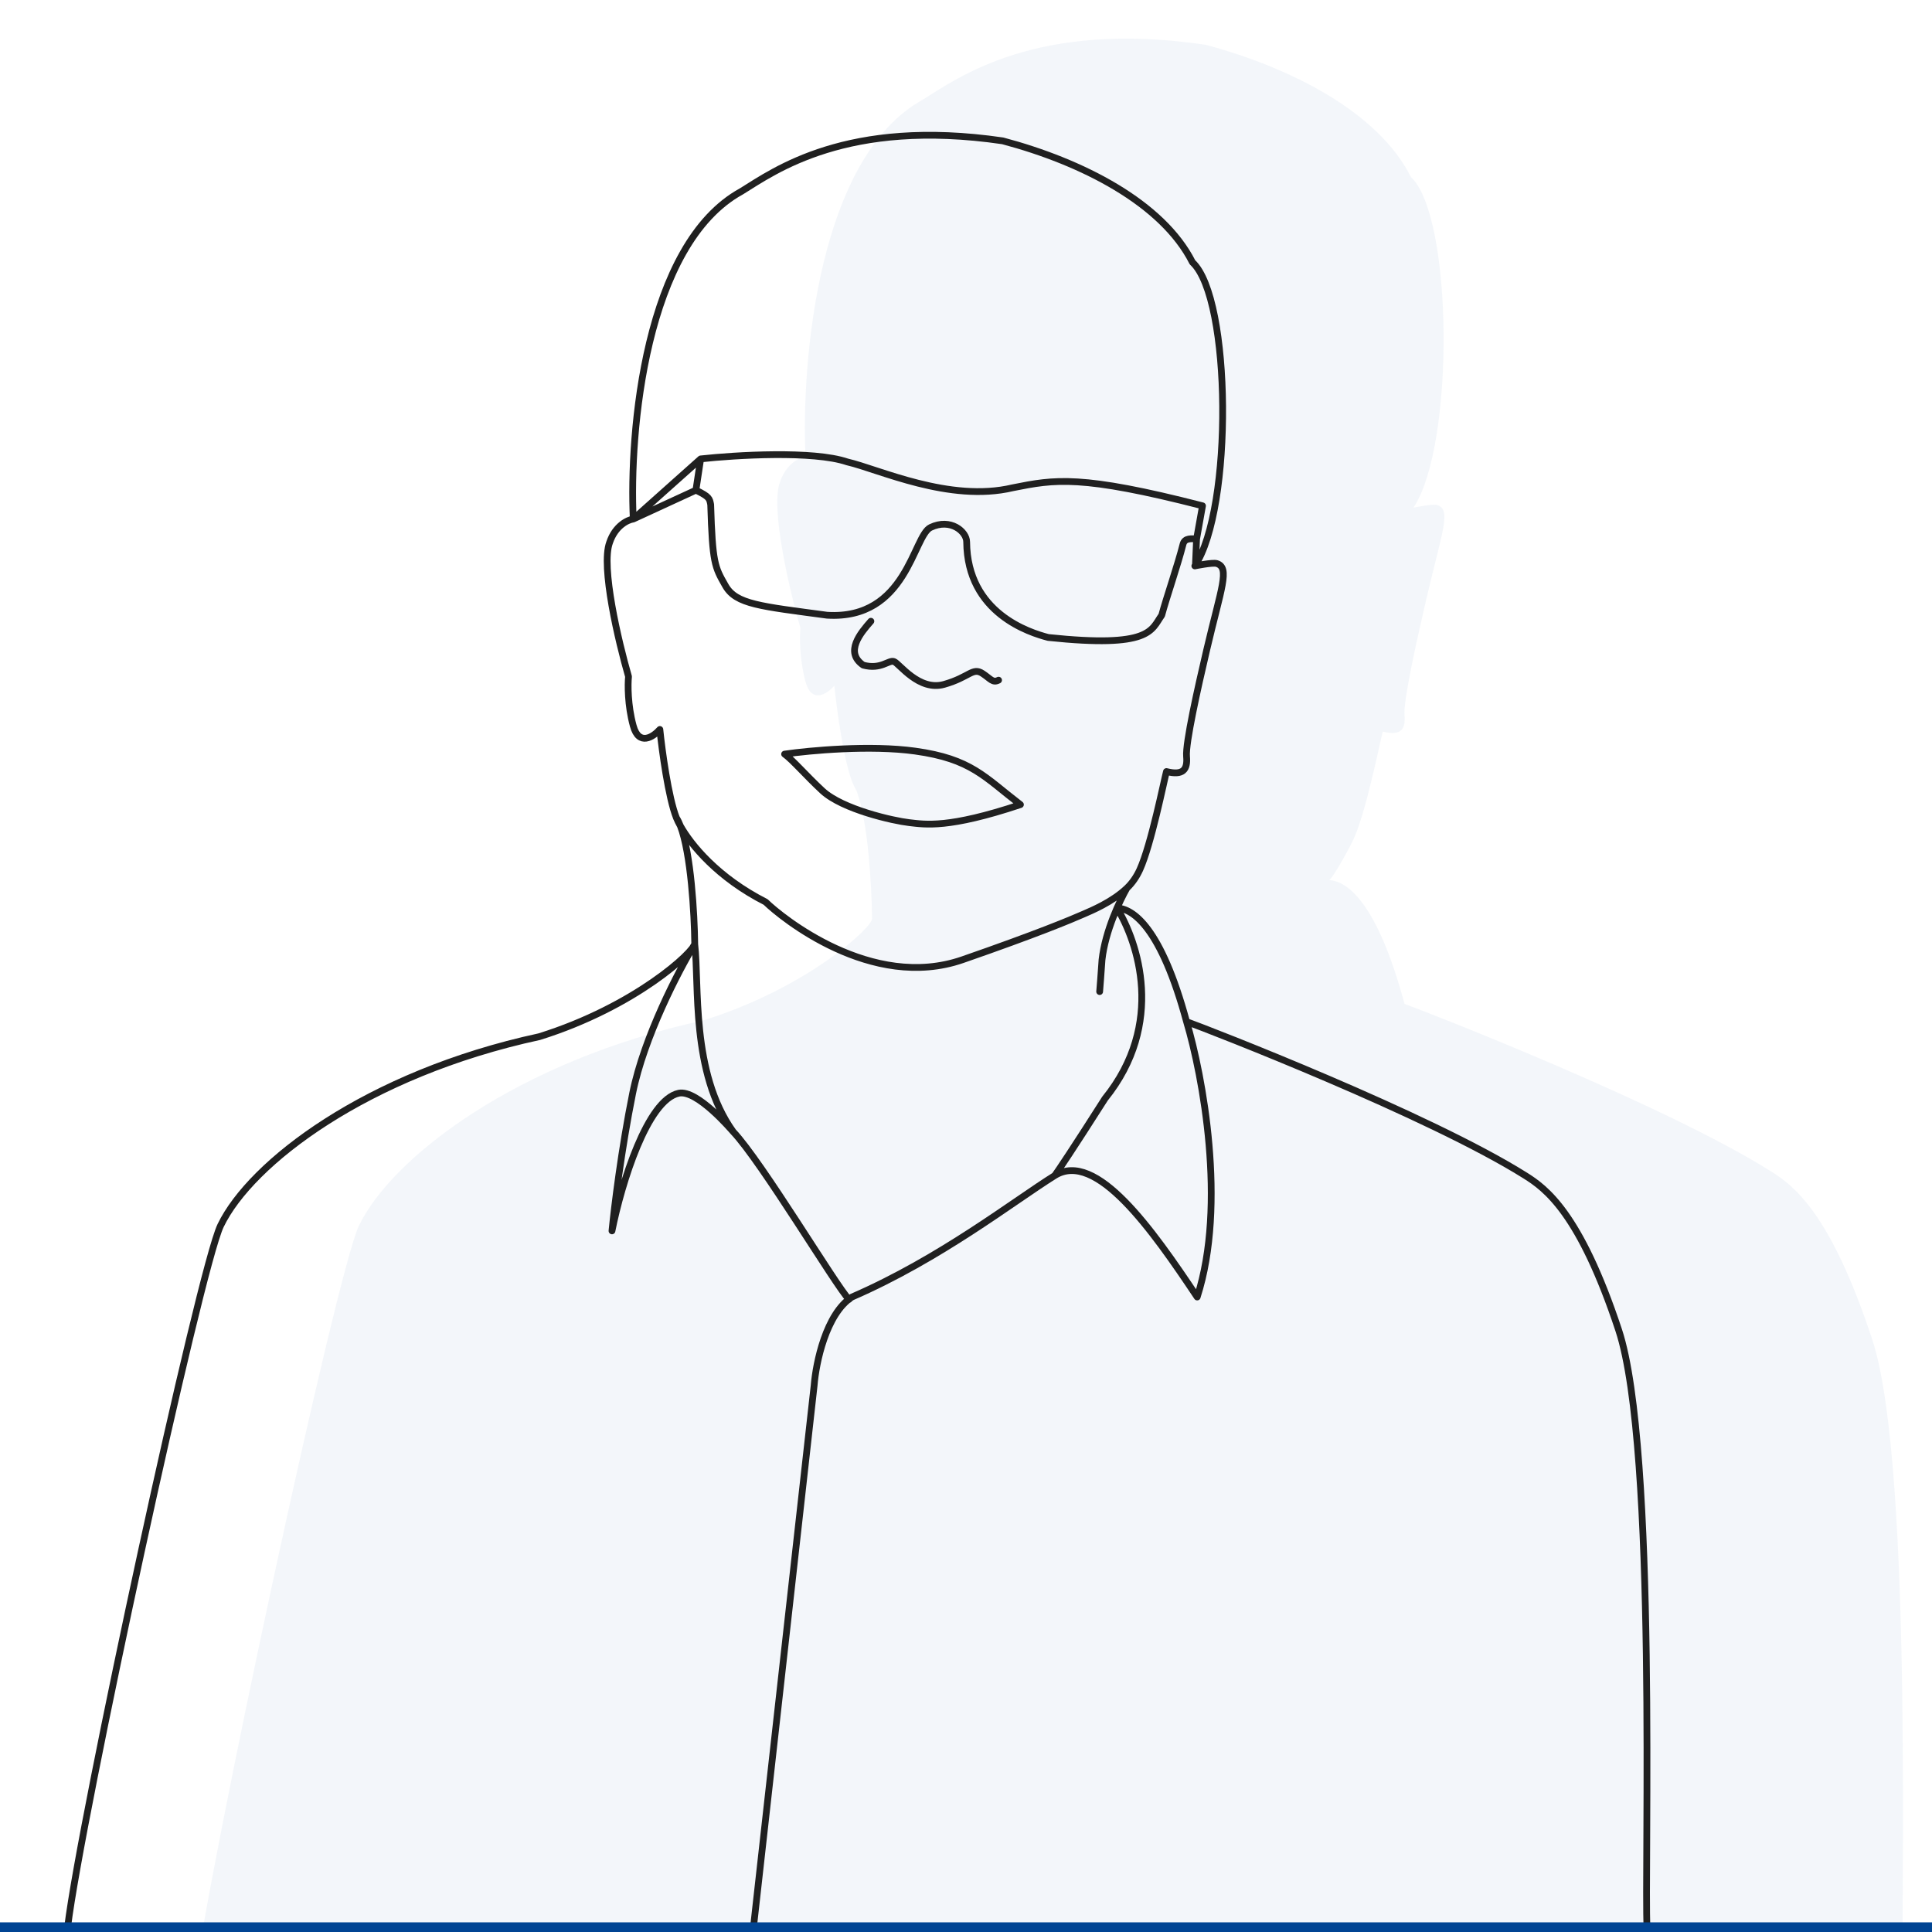 <svg width="200" height="200" viewBox="0 0 200 200" fill="none" xmlns="http://www.w3.org/2000/svg">
<g clip-path="url(#clip0_315_189)">
<path d="M20 206C21.502 193.597 34.82 131.76 37.15 126.899C40.528 119.85 53.513 109.82 72.856 105.618C83.654 102.229 90.279 95.994 90.279 95.112C90.24 91.772 89.856 84.96 88.671 81.864C88.475 81.513 88.328 81.205 88.225 80.948C87.325 78.67 86.614 73.357 86.371 70.985C85.642 71.821 84.025 72.909 83.389 70.578C82.754 68.247 82.771 65.902 82.86 65.02C81.733 61.112 79.733 52.618 80.74 49.907C81.376 48.009 82.771 47.354 83.389 47.264C82.926 37.436 84.701 16.29 95.513 10.326C99.222 8.022 107.304 2.058 124.793 4.633C133.67 7.005 142.68 11.614 146.058 18.324C150.431 22.39 150.616 46.098 146.323 52.55C146.323 52.55 148.321 52.138 148.774 52.279C150.298 52.753 149.276 55.045 147.648 62.038C146.655 66.308 145.263 72.544 145.396 74.035C145.528 75.526 144.998 76.203 143.144 75.729C142.856 76.813 141.434 83.957 140.162 86.776C139.813 87.551 138.233 90.512 137.603 91.114C139.392 91.189 142.534 93.296 145.396 103.923C147.94 104.845 172.518 114.426 183.355 121.274C185.607 122.697 189.476 125.462 193.822 138.692C198.168 151.921 196.669 200.555 197 206H96.862H20Z" fill="#004493" fill-opacity="0.05"/>
<path d="M90.154 64.31C89.094 65.513 87.401 67.509 89.359 68.854C91.195 69.352 91.99 68.293 92.541 68.48C93.092 68.667 95.111 71.592 97.743 70.845C100.374 70.098 100.68 69.04 101.72 69.725C102.552 70.273 102.76 70.721 103.372 70.41M7 199.5C8.387 188.11 20.689 131.324 22.842 126.86C25.963 120.387 37.956 111.176 55.825 107.317C65.799 104.205 71.919 98.479 71.919 97.67C71.882 94.603 71.528 88.347 70.433 85.503M70.433 85.503C70.306 85.174 70.169 84.89 70.022 84.662M70.433 85.503C70.253 85.182 70.116 84.898 70.022 84.662M70.433 85.503C71.538 87.47 74.297 90.851 79.262 93.376C80.853 94.932 90.22 102.62 99.639 99.351C107.35 96.674 110.817 95.222 112.184 94.621C112.968 94.275 115.116 93.403 116.651 91.944M70.022 84.662C69.19 82.571 68.533 77.692 68.308 75.513C67.635 76.281 66.142 77.281 65.555 75.14C64.967 72.999 64.984 70.845 65.065 70.036C64.025 66.447 62.177 58.647 63.107 56.157C63.694 54.414 64.984 53.813 65.555 53.73M65.555 53.73C65.126 44.705 66.766 25.287 76.753 19.809C80.18 17.693 87.646 12.216 103.801 14.581C112.001 16.76 120.323 20.992 123.444 27.154C127.483 30.888 127.654 52.659 123.689 58.584C123.689 58.584 125.534 58.206 125.953 58.335C127.36 58.771 126.416 60.875 124.912 67.298C123.994 71.219 122.709 76.945 122.832 78.314C122.954 79.683 122.465 80.306 120.751 79.87C120.486 80.866 119.172 87.426 117.998 90.015C117.675 90.726 117.233 91.392 116.651 91.944M65.555 53.73L72.531 47.506M65.555 53.73L72.041 50.742M72.531 47.506C76.121 47.112 84.182 46.622 87.707 47.817C90.95 48.564 98.293 52.049 104.841 50.493C109.186 49.622 111.878 49.124 124.484 52.36L123.872 55.783C123.383 55.783 122.642 55.647 122.465 56.344C121.926 58.485 120.751 61.862 120.262 63.688C119.16 65.244 119.16 67.111 108.513 65.991C106.616 65.493 100.129 63.501 100.068 56.095C100.068 55.037 98.416 53.605 96.335 54.601C94.514 55.473 93.887 64.186 85.626 63.688C78.711 62.754 76.202 62.568 75.101 60.638L75.07 60.584C73.995 58.701 73.753 58.278 73.571 52.236C73.449 51.614 73.449 51.427 72.041 50.742M72.531 47.506L72.041 50.742M122.832 105.761C120.188 96.002 117.286 94.067 115.633 93.998C117.79 97.547 120.653 105.964 114.387 113.728C111.058 118.956 109.532 121.217 109.186 121.694M122.832 105.761C125.182 106.608 147.885 115.406 157.896 121.694C159.976 123.001 163.55 125.541 167.564 137.69C171.579 149.839 170.194 194.5 170.5 199.5M122.832 105.761C124.484 111.28 127.017 124.707 123.933 134.267C119.283 127.296 113.469 119.018 109.186 121.694M109.186 121.694C104.902 124.371 97.375 130.283 88.196 134.267C85.504 136.009 84.463 141.092 84.28 143.416L78 199.5M116.651 91.944C115.958 93.159 114.424 96.313 114.081 99.351C113.983 100.795 113.877 102.151 113.836 102.649M75.896 117.151C75.726 116.97 72.164 112.767 70.267 113.168C67.023 113.852 64.351 122.421 63.352 127.42C63.576 125.097 64.319 118.993 65.493 113.168C66.668 107.342 70.267 100.45 71.919 97.733C72.408 101.902 71.49 111.024 75.896 117.151ZM75.896 117.151C78.895 120.325 86.569 133.171 87.89 134.516M123.75 58.522L123.872 55.721M81.22 78.065C82.016 78.625 83.472 80.318 85.137 81.862C87.217 83.791 92.48 84.974 94.132 85.16C95.784 85.347 98.171 85.783 105.636 83.293C101.904 80.43 100.557 78.563 94.744 77.754C90.093 77.106 83.79 77.692 81.22 78.065Z" stroke="#202020" stroke-width="0.7" stroke-linecap="round" stroke-linejoin="round"/>
<rect width="200" height="2" transform="matrix(-1 0 0 1 200 199)" fill="#004493"/>
</g>
<defs>
<clipPath id="clip0_315_189">
<rect width="200" height="200" fill="white"/>
</clipPath>
</defs>
</svg>
